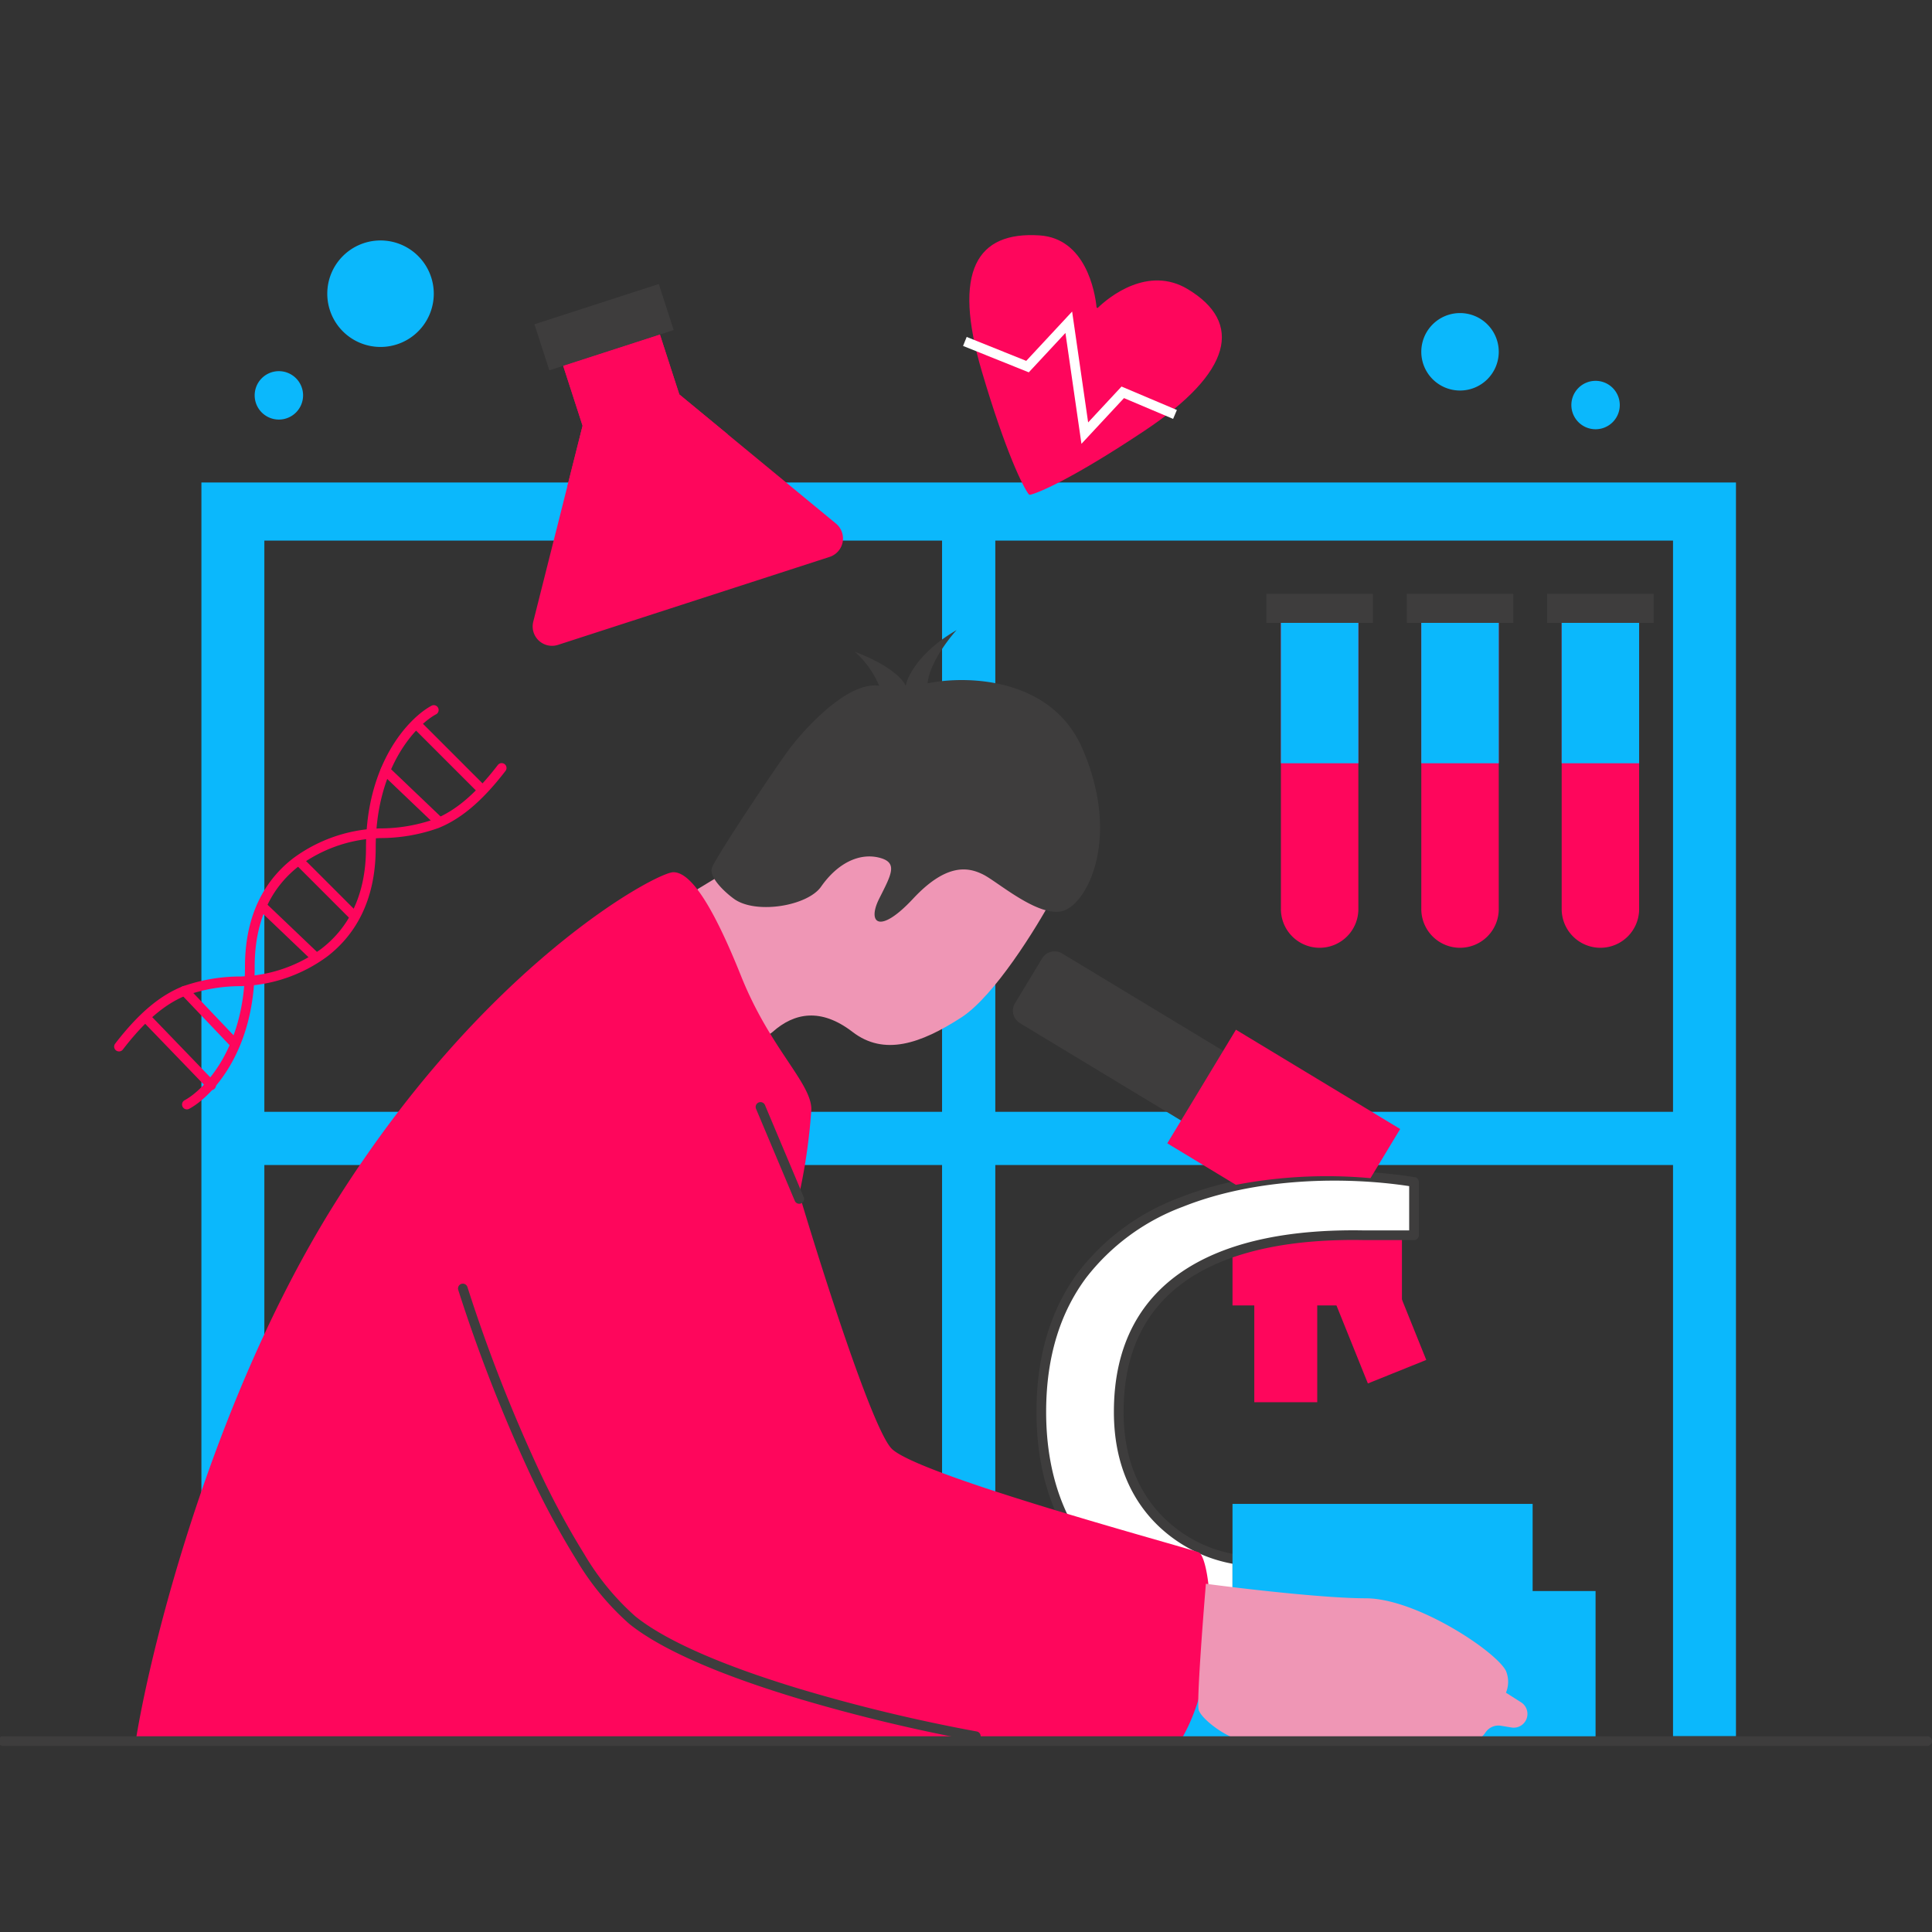 <?xml version="1.0" encoding="UTF-8"?>
<svg xmlns="http://www.w3.org/2000/svg" width="235" height="235" viewBox="0 0 235 235">
  <rect x="0" y="0" width="235" height="235" fill="#333333" stroke="none"/>
  <defs>
    <clipPath id="9o49fwyu5a">
      <path data-name="Rectangle 20" transform="translate(.474 .537)" style="fill:#fff" d="M0 0h235v235H0z"></path>
    </clipPath>
  </defs>
  <g transform="translate(-.474 -.537)" style="clip-path:url(#9o49fwyu5a)">
    <path data-name="Path 34" d="M313.246 749.753H499.9v152.5h-7.655v-69.478h-82.434v69.479h-6.477v-69.479H320.9v69.479h-7.655zm7.655 7.066h82.433V826.3H320.9zm88.911 0h82.433V826.3h-82.434z" transform="translate(-288.272 -690.527)" style="fill-rule:evenodd;fill:#0bb8fc"></path>
    <path data-name="Path 35" d="M1948.13 1949.032h7.655v14.131h-7.655zm8.537-1.262 7.1-2.86 5.28 13.108-7.1 2.861z" transform="translate(-1795.089 -1792.064)" style="fill:#fe065c"></path>
    <path data-name="Path 36" d="M1914.31 1877.26h20.608v11.777h-20.608z" transform="translate(-1763.919 -1729.713)" style="fill:#fe065c"></path>
    <path data-name="Path 37" d="M1626.82 1855.04c0 12.954 9.618 17.37 14.426 17.959v7.655c-12.07 0-23.846-8.243-23.846-25.614 0-28.263 30.226-30.422 45.338-27.968v6.477h-6.182c-16.782-.295-29.736 5.299-29.736 21.491z" transform="translate(-1490.267 -1682.763)" style="fill:#fff"></path>
    <path data-name="Path 38" d="M1627.253 1822.062c9.579-3.819 21.03-3.736 28.649-2.5a.589.589 0 0 1 .495.581v6.477a.589.589 0 0 1-.589.589h-6.193c-8.34-.146-15.639 1.175-20.835 4.471-5.153 3.27-8.3 8.522-8.3 16.431 0 6.314 2.337 10.5 5.223 13.185a16.289 16.289 0 0 0 8.686 4.189.589.589 0 0 1 .517.584v7.655a.589.589 0 0 1-.589.589 24.318 24.318 0 0 1-16.855-6.456c-4.584-4.356-7.58-10.92-7.58-19.747 0-7.176 1.921-12.737 5.075-16.989a27.763 27.763 0 0 1 12.296-9.059zm-11.352 9.763c-2.986 4.025-4.843 9.333-4.843 16.287 0 8.544 2.892 14.786 7.214 18.894a23.055 23.055 0 0 0 15.456 6.124v-6.55a17.633 17.633 0 0 1-8.829-4.421c-3.125-2.908-5.6-7.407-5.6-14.047 0-8.282 3.329-13.924 8.848-17.425 5.476-3.474 13.042-4.8 21.481-4.655h5.588v-5.385c-7.487-1.141-18.42-1.123-27.53 2.509a26.578 26.578 0 0 0-11.786 8.669z" transform="translate(-1483.336 -1675.835)" style="fill:#3e3d3d;fill-rule:evenodd"></path>
    <path data-name="Path 39" d="M1914.31 2335.78h36.506v11.188h-36.506z" transform="translate(-1763.919 -2152.316)" style="fill:#0bb8fc"></path>
    <path data-name="Path 40" d="M1726.39 2471.08h58.881v18.253h-58.881z" transform="translate(-1590.719 -2277.017)" style="fill:#0bb8fc"></path>
    <path data-name="Path 41" d="m1044.928 1243.639-9.716 5.888-4.122 9.421 4.122 4.71c2.159 1.864 7.007 5.122 9.127 3.238 2.649-2.355 5.888-2.944 9.715 0s8.244 1.472 13.249-1.766c4-2.591 9.127-10.893 11.188-14.72l-10.01-8.243-5.3-3.827z" transform="translate(-949.884 -1140.842)" style="fill:#ef96b5"></path>
    <path data-name="Path 42" d="m266.083 531.117-2.358-7.282 11.764-3.809 2.358 7.282 19.053 15.707a2.355 2.355 0 0 1-.772 4.058l-33.036 10.7a2.355 2.355 0 0 1-3.01-2.815zm-30.171 94.636c-14.6 23.318-22.179 53.091-24.141 65.064h127.183c5-8.538 3.533-22.081 2.061-22.669s-34.446-9.421-37.389-12.659c-2.355-2.591-8.44-21.688-11.188-30.913a69.613 69.613 0 0 0 1.472-10.3c0-3.238-5-7.36-8.538-16.192s-6.183-12.659-8.243-12.659-22.964 11.183-41.217 40.329z" transform="translate(-194.746 -478.796)" style="fill:#fe065c"></path>
    <path data-name="Path 43" d="M748.2 1711.936a.59.59 0 0 1 .772.314l4.71 11.188a.589.589 0 0 1-1.086.457l-4.71-11.187a.589.589 0 0 1 .314-.772zM712.043 1734a.588.588 0 0 1 .738.385 190.061 190.061 0 0 0 8.348 21.509 99.569 99.569 0 0 0 5.871 10.992 31.392 31.392 0 0 0 6.2 7.549c4.141 3.335 11.889 6.375 19.983 8.822a204.365 204.365 0 0 0 21.557 5.187.589.589 0 0 1-.208 1.159 205.582 205.582 0 0 1-21.691-5.219c-8.089-2.446-16.043-5.538-20.381-9.033a32.513 32.513 0 0 1-6.456-7.837 100.581 100.581 0 0 1-5.941-11.127 191.187 191.187 0 0 1-8.4-21.651.588.588 0 0 1 .38-.736z" transform="translate(-655.45 -1577.297)" style="fill:#3e3d3d;fill-rule:evenodd"></path>
    <path data-name="Path 44" d="m830.4 446.465 15.125-4.9 1.813 5.6-15.125 4.9z" transform="translate(-764.919 -406.484)" style="fill:#3e3d3d"></path>
    <path data-name="Path 45" d="m875.013 523.835 2.358 7.282-1.865 7.412 19.559-6.333-5.93-4.888-2.358-7.282z" transform="translate(-806.034 -478.796)" style="fill:#fe065c;fill-rule:evenodd"></path>
    <path data-name="Path 46" d="M1989.47 967.737h9.421v34.74a4.711 4.711 0 1 1-9.421 0zm17.076 0h9.421v34.74a4.711 4.711 0 1 1-9.421 0zm17.075 0h9.421v34.74a4.711 4.711 0 1 1-9.421 0z" transform="translate(-1833.191 -891.436)" style="fill:#fe065c"></path>
    <path data-name="Path 47" d="M1998.891 967.737h-9.421v17.075h9.421zm17.076 0h-9.421v17.075h9.421zm17.075 0h-9.421v17.075h9.421z" transform="translate(-1833.191 -891.436)" style="fill-rule:evenodd;fill:#0bb8fc"></path>
    <path data-name="Path 48" d="M217.325 1095.83a.589.589 0 0 1-.239.8c-2.35 1.265-7.345 6.339-7.345 16.263 0 6.51-2.585 10.658-5.9 13.2a18.54 18.54 0 0 1-9.968 3.58l-.443.024a19.992 19.992 0 0 0-6.8 1.148c-2.3.942-4.728 2.774-7.632 6.548a.589.589 0 1 1-.933-.718c2.985-3.88 5.564-5.876 8.119-6.921a20.96 20.96 0 0 1 7.136-1.231l.488-.027a17.358 17.358 0 0 0 9.316-3.339c3.017-2.315 5.437-6.116 5.437-12.266 0-10.331 5.211-15.817 7.964-17.3a.588.588 0 0 1 .8.239z" transform="translate(-163.569 -1009.209)" style="fill:#fe065c;fill-rule:evenodd"></path>
    <path data-name="Path 49" d="M283.247 1227.514a.589.589 0 0 1 .239-.8c2.35-1.265 7.345-6.339 7.345-16.262 0-6.51 2.585-10.659 5.9-13.2a18.54 18.54 0 0 1 9.968-3.58l.443-.024a20.01 20.01 0 0 0 6.8-1.147c2.3-.943 4.728-2.774 7.632-6.549a.589.589 0 1 1 .933.718c-2.984 3.88-5.564 5.876-8.119 6.921a20.954 20.954 0 0 1-7.136 1.231l-.488.027a17.359 17.359 0 0 0-9.316 3.339c-3.017 2.316-5.437 6.116-5.437 12.266 0 10.331-5.211 15.816-7.964 17.3a.589.589 0 0 1-.8-.24z" transform="translate(-260.558 -1092.347)" style="fill:#fe065c;fill-rule:evenodd"></path>
    <path data-name="Path 50" d="M252.433 1118.245a.59.59 0 0 1 .833 0l7.949 7.949a.589.589 0 1 1-.833.833l-7.949-7.949a.589.589 0 0 1 0-.833zm-3.837 5.6a.588.588 0 0 1 .833-.02l6.477 6.183a.589.589 0 0 1-.813.851l-6.477-6.182a.589.589 0 0 1-.016-.828zm-10.296 11.181a.588.588 0 0 1 .833 0l6.477 6.477a.589.589 0 0 1-.833.833l-6.477-6.477a.589.589 0 0 1 0-.833zm-4.72 5.309a.588.588 0 0 1 .832-.02l6.477 6.182a.589.589 0 0 1-.813.852l-6.477-6.183a.588.588 0 0 1-.018-.831zm-9.4 10.284a.589.589 0 0 1 .832.02l5.888 6.183a.589.589 0 1 1-.853.812l-5.888-6.183a.588.588 0 0 1 .021-.831zm-4.713 3.241a.589.589 0 0 1 .833.015l7.949 8.244a.589.589 0 1 1-.848.817l-7.949-8.243a.589.589 0 0 1 .015-.833z" transform="translate(-201.673 -1029.995)" style="fill:#fe065c;fill-rule:evenodd"></path>
    <path data-name="Path 51" d="M1105.444 1007.865c-.471 1.178 1.57 3.042 2.65 3.827 2.649 1.927 8.95.884 10.6-1.472 2.061-2.944 4.71-4.122 7.066-3.533s1.472 2.061 0 5 0 4.416 4.121 0 6.772-3.827 8.538-2.944 6.771 5.3 9.715 4.416 7.066-8.832 2.356-19.725c-3.769-8.714-14.131-8.93-18.842-7.948.236-2.355 2.453-5.3 3.533-6.477-4.474 2.591-5.986 5.594-6.182 6.772-.942-1.885-4.514-3.534-6.183-4.122a11.321 11.321 0 0 1 2.944 4.122c-3.827-.589-9.127 5.3-10.893 7.654s-8.834 12.958-9.423 14.43z" transform="translate(-1018.35 -901.829)" style="fill:#3e3d3d"></path>
    <path data-name="Path 52" d="M1881.462 2461.576c-4.946 0-15.015-1.178-19.431-1.766-.393 4.71-1.12 14.366-.884 15.309.294 1.177 3.827 3.828 5.888 3.828h27.123a2.216 2.216 0 0 0 1.8-.931l.125-.175a1.881 1.881 0 0 1 1.838-.761l1.275.212a1.674 1.674 0 0 0 1.174-3.063l-1.839-1.169a3.466 3.466 0 0 0 0-2.649c-1.171-2.358-10.887-8.835-17.069-8.835z" transform="translate(-1714.878 -2266.63)" style="fill:#ef96b5"></path>
    <path data-name="Path 53" d="M1576.922 1478.641a1.766 1.766 0 0 1 2.425-.6l23.662 14.3a1.766 1.766 0 0 1 .6 2.425l-3.3 5.454a1.767 1.767 0 0 1-2.426.6l-23.661-14.3a1.766 1.766 0 0 1-.6-2.426z" transform="translate(-1449.686 -1361.532)" style="fill:#3e3d3d"></path>
    <path data-name="Path 54" d="m1841.359 1611.5-19.978-12.075-8.351 13.818 8.351 5.048a58.638 58.638 0 0 1 16.363-.81z" transform="translate(-1670.573 -1473.637)" style="fill:#fe065c"></path>
    <path data-name="Path 55" d="M417.716 380.394a6.477 6.477 0 1 1-6.477-6.477 6.477 6.477 0 0 1 6.477 6.477zm129.539 7.066a4.711 4.711 0 1 1-4.711-4.711 4.711 4.711 0 0 1 4.711 4.711zm14.72 6.477a2.944 2.944 0 1 1-2.945-2.944 2.944 2.944 0 0 1 2.945 2.944zm-160.157-1.178a2.944 2.944 0 1 1-2.944-2.944 2.944 2.944 0 0 1 2.944 2.944z" transform="translate(-364.479 -344.132)" style="fill:#0bb8fc"></path>
    <path data-name="Path 56" d="M1532.214 372.228c-4.8-2.876-9.548.929-10.945 2.3l-.128-.046c-.191-1.951-1.342-8.412-6.926-8.782-7.636-.505-10.654 4.29-7.022 16.581 2.906 9.833 5.017 14.048 5.71 14.926l.128.046c1.094-.23 5.416-2.113 13.948-7.8 10.665-7.104 12.029-13.153 5.235-17.225z" transform="translate(-1387.281 -336.529)" style="fill:#fe065c"></path>
    <path data-name="Path 57" d="m1509.176 484.284 1.948 13.488 4.061-4.365 6.734 2.852-.459 1.084-5.975-2.53-5.175 5.563-1.948-13.487-4.457 4.791-7.995-3.213.44-1.093 7.244 2.911z" transform="translate(-1378.293 -445.853)" style="fill-rule:evenodd;fill:#fff"></path>
    <path data-name="Path 58" d="M-2.456 2697.169a.589.589 0 0 1 .589-.589h234.052a.589.589 0 0 1 0 1.178H-1.867a.589.589 0 0 1-.589-.589z" transform="translate(2.7 -2484.853)" style="fill:#3e3d3d;fill-rule:evenodd"></path>
    <path data-name="Path 59" d="M1966.92 922.637h12.954v3.533h-12.954zm17.076 0h12.954v3.533H1984zm17.075 0h12.954v3.533h-12.954z" transform="translate(-1812.408 -849.869)" style="fill:#3e3d3d"></path>
  </g>
</svg>
